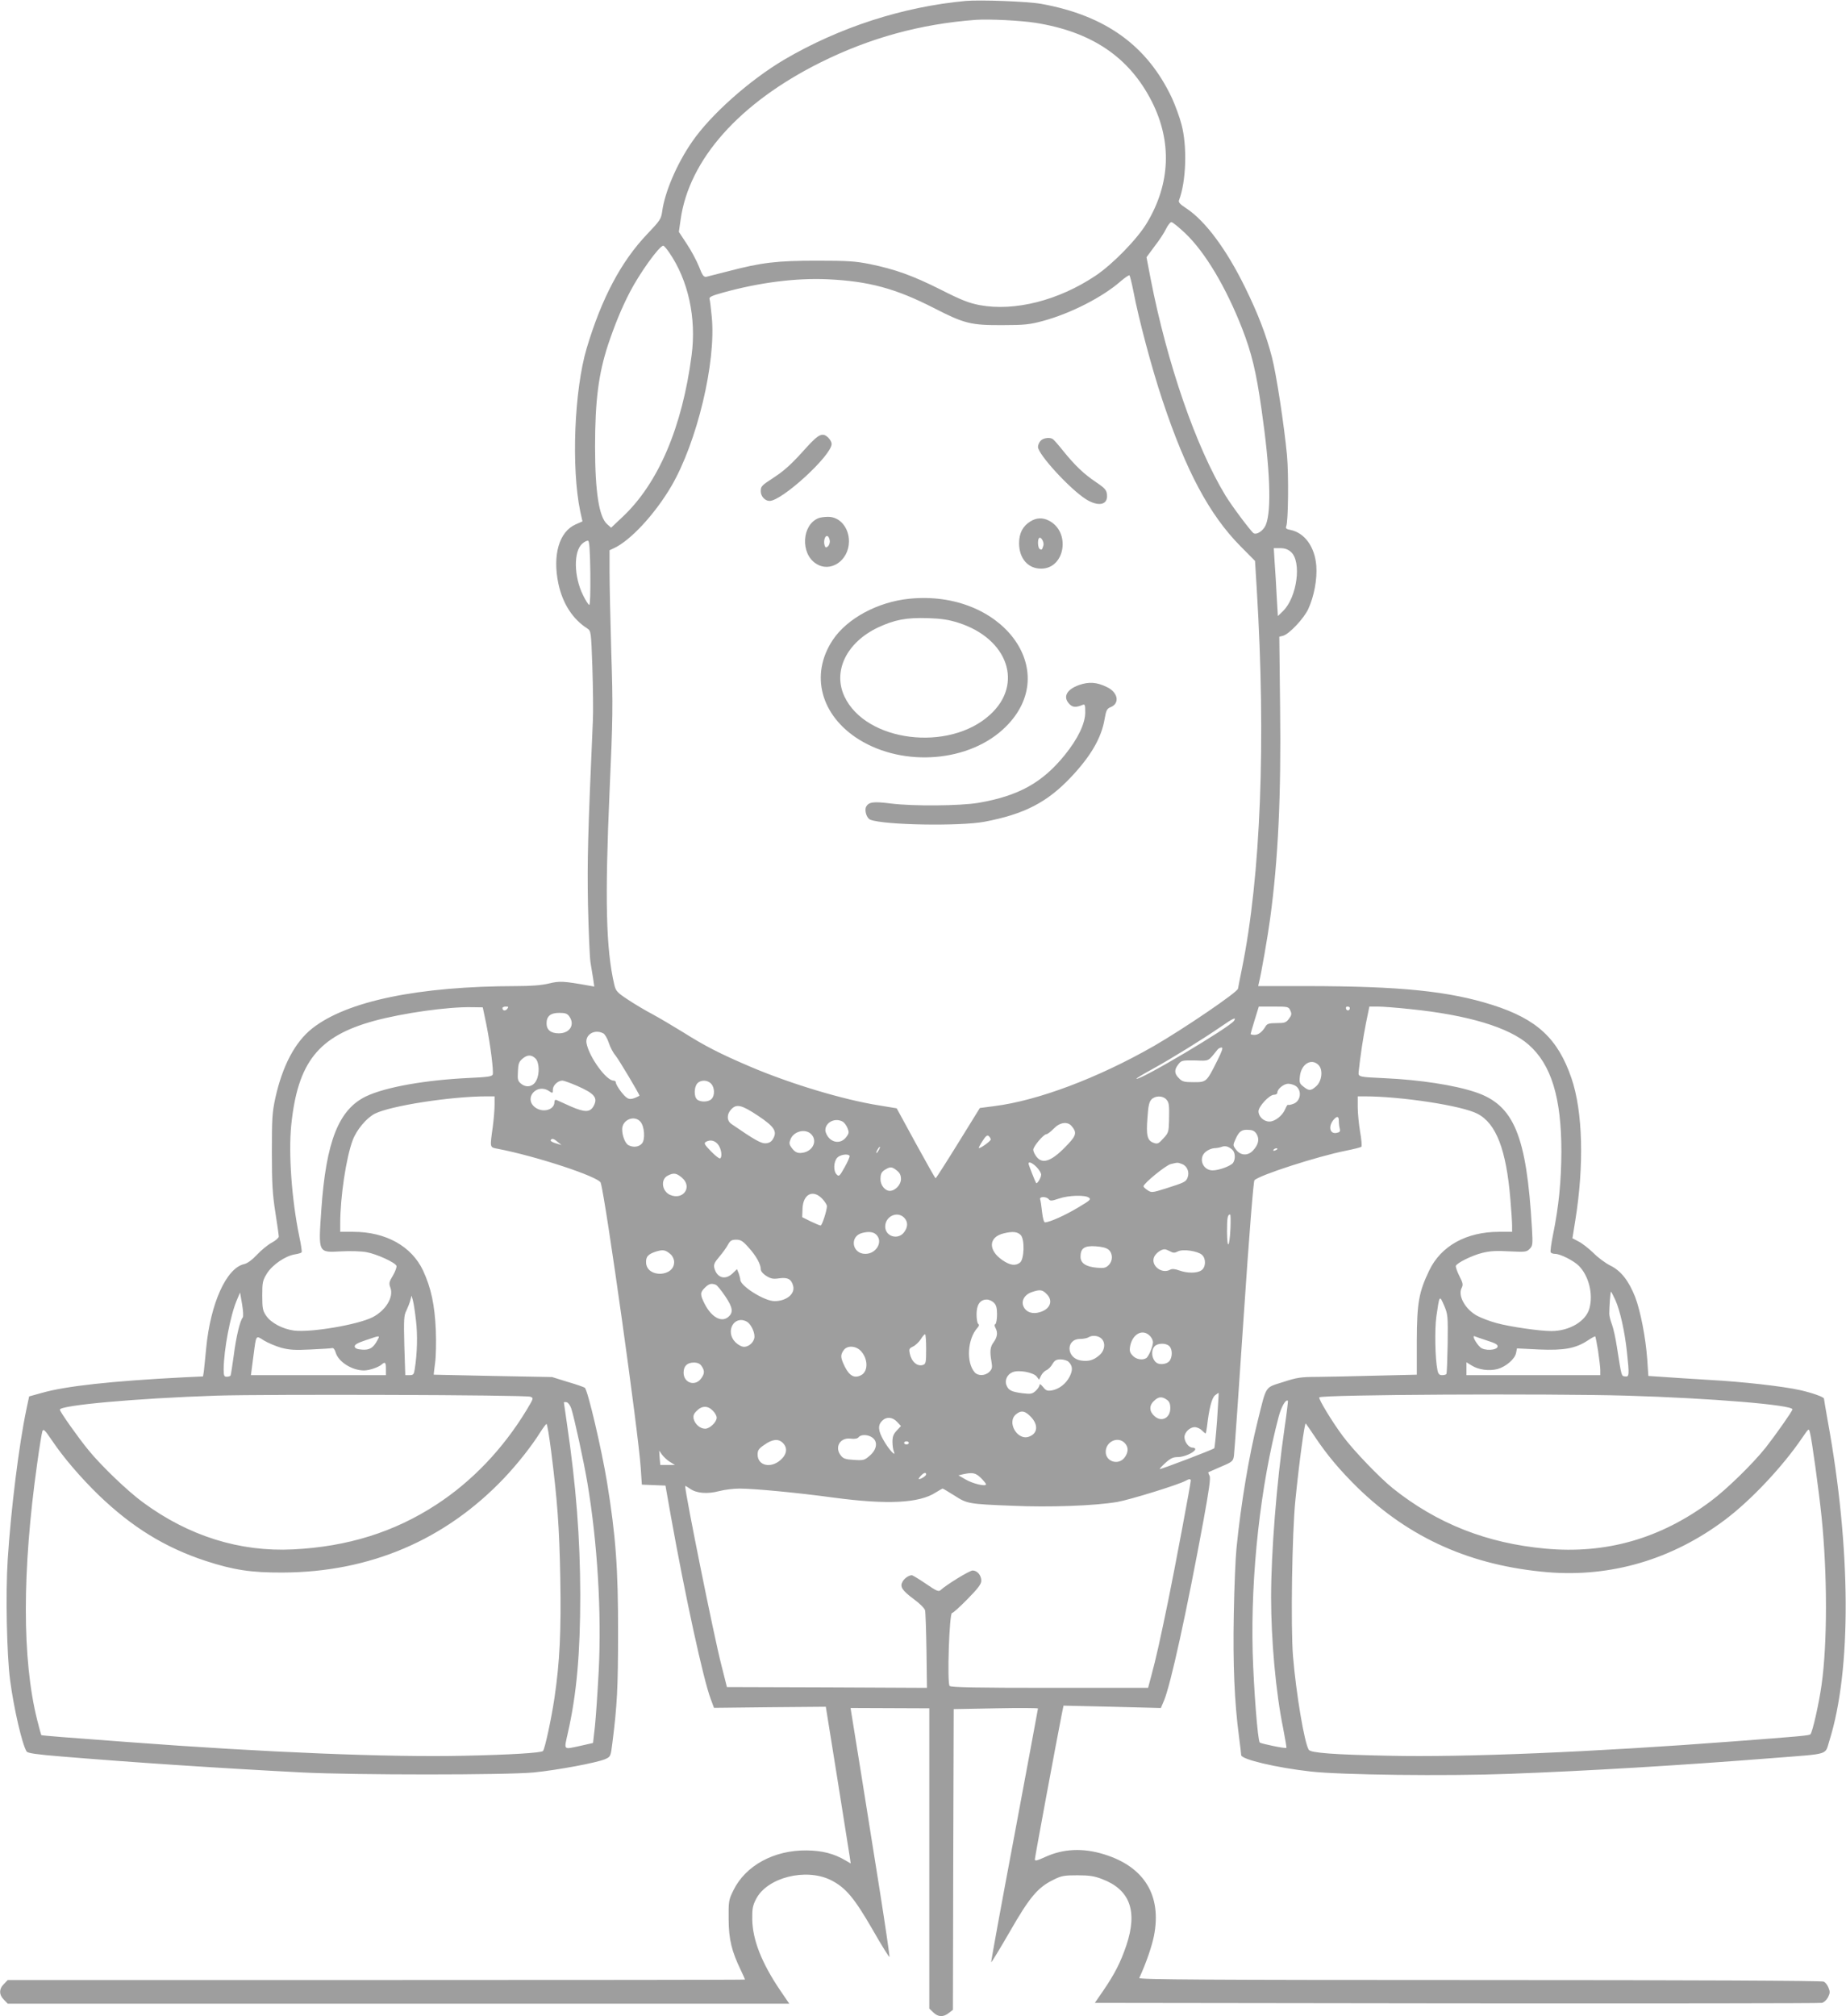 <?xml version="1.0" standalone="no"?>
<!DOCTYPE svg PUBLIC "-//W3C//DTD SVG 20010904//EN"
 "http://www.w3.org/TR/2001/REC-SVG-20010904/DTD/svg10.dtd">
<svg version="1.0" xmlns="http://www.w3.org/2000/svg"
 width="1172pt" height="1280pt" viewBox="0 0 1172 1280"
 preserveAspectRatio="xMidYMid meet">
<g transform="translate(0,1280) scale(0.1,-0.1)"
fill="#9e9e9e" stroke="none">
<path d="M6130 12794 c-398 -37 -800 -167 -1150 -372 -220 -130 -468 -350
-586 -522 -97 -140 -174 -321 -190 -443 -7 -48 -14 -58 -94 -142 -167 -175
-290 -408 -385 -725 -79 -265 -99 -759 -41 -1037 l14 -63 -43 -19 c-105 -46
-148 -194 -110 -376 27 -126 90 -225 184 -285 23 -16 24 -18 32 -250 4 -129 6
-280 3 -335 -32 -732 -36 -881 -31 -1168 4 -172 11 -337 16 -367 5 -30 13 -77
17 -104 l7 -49 -34 6 c-163 29 -187 30 -256 13 -46 -11 -112 -16 -203 -16
-623 -1 -1078 -95 -1298 -269 -109 -86 -189 -238 -234 -442 -20 -92 -22 -131
-22 -344 0 -197 4 -265 22 -380 12 -77 22 -147 22 -155 0 -8 -20 -26 -45 -39
-24 -13 -66 -47 -93 -76 -32 -34 -61 -55 -82 -60 -113 -25 -214 -250 -241
-534 -6 -64 -13 -130 -15 -148 l-5 -31 -127 -6 c-448 -23 -746 -55 -898 -99
l-79 -22 -17 -80 c-48 -228 -99 -641 -119 -955 -14 -217 -6 -604 15 -765 23
-178 77 -411 105 -454 7 -11 64 -19 223 -32 446 -37 1000 -74 1523 -101 334
-17 1300 -17 1475 0 150 15 396 61 451 84 36 16 36 16 47 104 30 236 36 350
36 694 1 412 -15 623 -70 960 -34 208 -122 584 -141 600 -5 4 -53 21 -108 37
l-100 31 -375 7 c-206 4 -376 8 -376 8 -1 1 3 34 8 72 6 39 8 133 5 210 -7
161 -30 269 -81 379 -73 155 -237 246 -443 246 l-83 0 0 53 c0 169 38 419 79
528 25 67 88 142 141 169 99 50 483 110 711 110 l49 0 0 -53 c0 -29 -5 -91
-11 -137 -19 -139 -21 -133 31 -143 245 -47 643 -178 654 -216 32 -107 240
-1590 254 -1811 l7 -105 75 -3 75 -3 33 -187 c92 -514 208 -1047 254 -1167
l21 -57 355 4 355 3 73 -455 c40 -250 75 -474 79 -498 l6 -42 -34 20 c-73 43
-148 62 -247 63 -206 2 -386 -96 -463 -252 -31 -63 -32 -70 -31 -186 1 -128
19 -202 79 -326 14 -29 25 -54 25 -56 0 -2 -1053 -3 -2340 -3 l-2341 0 -24
-25 c-32 -31 -32 -69 0 -100 l24 -25 2481 0 2481 0 -60 88 c-116 172 -173 318
-175 447 -1 68 3 88 24 129 70 137 315 199 474 121 94 -47 149 -112 266 -315
57 -100 106 -178 107 -173 2 5 -26 196 -62 424 -85 535 -173 1086 -180 1125
l-5 31 250 -1 250 -1 0 -953 0 -953 25 -24 c30 -30 64 -32 99 -4 l26 20 2 955
3 954 268 5 c147 3 267 2 267 -1 0 -4 -68 -367 -150 -807 -83 -440 -149 -801
-147 -804 2 -2 55 85 118 194 126 220 178 281 276 329 51 26 69 29 153 29 76
0 108 -5 157 -24 177 -67 227 -203 154 -421 -37 -109 -74 -181 -147 -288 l-53
-77 2297 -3 c1263 -1 2307 0 2319 3 13 3 30 19 39 36 13 26 13 36 3 60 -6 17
-20 34 -30 39 -11 6 -816 10 -2184 10 -1730 0 -2166 3 -2162 13 43 93 79 198
93 266 51 257 -60 440 -316 519 -135 42 -261 36 -377 -18 -49 -22 -63 -26 -63
-14 0 12 135 740 171 922 l11 54 309 -7 309 -8 20 47 c42 100 143 560 250
1140 37 203 47 273 39 288 -6 11 -9 21 -7 22 2 1 38 17 80 35 73 31 77 35 82
70 3 20 31 419 62 886 35 523 62 855 68 862 28 32 400 152 581 188 50 10 94
21 98 25 4 4 1 46 -8 95 -8 48 -15 119 -15 156 l0 69 43 0 c232 0 618 -59 716
-110 120 -61 184 -229 210 -543 6 -70 11 -146 11 -168 l0 -39 -83 0 c-207 0
-368 -89 -443 -245 -66 -138 -78 -204 -79 -446 l0 -216 -254 -6 c-140 -4 -309
-7 -375 -8 -108 0 -132 -4 -221 -33 -116 -37 -103 -17 -160 -246 -56 -223
-107 -529 -135 -810 -6 -58 -14 -245 -17 -416 -6 -319 4 -560 33 -778 8 -61
14 -114 14 -118 0 -27 224 -80 440 -104 189 -22 861 -30 1259 -15 507 19 1078
53 1686 101 357 28 320 17 349 108 142 451 138 1220 -10 2031 -13 74 -24 138
-24 142 0 10 -72 36 -151 54 -108 24 -360 53 -579 65 -113 7 -245 15 -295 19
l-90 6 -7 105 c-10 139 -43 308 -77 397 -41 103 -90 166 -158 199 -30 15 -79
51 -107 80 -29 28 -71 61 -93 72 l-40 21 18 112 c57 353 48 692 -24 904 -86
251 -218 374 -498 464 -279 89 -585 120 -1178 121 l-313 0 5 23 c14 53 57 301
71 407 51 376 70 775 63 1342 l-5 446 24 6 c38 10 132 109 160 170 37 81 57
188 51 273 -9 121 -74 211 -165 229 -26 5 -31 10 -26 23 13 31 16 323 5 449
-18 190 -68 519 -96 625 -36 139 -87 273 -170 442 -118 241 -251 420 -370 500
-42 27 -55 41 -50 53 46 119 53 345 16 482 -12 47 -40 122 -60 166 -156 333
-421 525 -828 599 -86 16 -388 27 -483 19z m445 -139 c357 -57 595 -218 738
-500 128 -253 118 -520 -30 -768 -60 -102 -218 -264 -327 -337 -236 -158 -514
-228 -736 -187 -68 13 -117 32 -245 97 -181 91 -291 130 -450 163 -95 19 -141
22 -340 22 -253 0 -348 -11 -562 -67 -65 -16 -127 -32 -138 -35 -17 -3 -25 7
-47 64 -15 38 -50 103 -78 145 l-50 76 11 77 c53 382 373 742 889 999 314 156
635 244 985 270 83 6 285 -4 380 -19z m951 -1337 c125 -119 257 -340 360 -603
60 -155 89 -272 123 -512 55 -381 65 -646 27 -736 -15 -36 -57 -64 -77 -52
-17 11 -137 171 -178 238 -188 309 -371 839 -476 1378 l-26 136 51 69 c29 37
62 87 73 111 12 24 27 43 34 43 7 0 47 -32 89 -72z m-3278 -120 c122 -177 174
-417 143 -653 -60 -459 -212 -814 -439 -1027 l-72 -68 -25 22 c-52 45 -77 206
-77 493 0 292 22 461 82 645 44 131 86 233 138 334 63 122 188 296 213 296 5
0 21 -19 37 -42z m2947 -243 c34 -180 118 -495 185 -695 149 -449 299 -729
496 -928 l92 -93 11 -179 c59 -968 25 -1824 -94 -2409 -14 -68 -25 -125 -25
-127 0 -21 -346 -256 -535 -365 -355 -203 -735 -346 -1012 -381 l-92 -12 -138
-223 c-76 -123 -140 -223 -143 -223 -3 0 -59 100 -126 222 l-121 222 -109 18
c-229 36 -568 138 -827 249 -189 81 -282 129 -417 214 -63 39 -151 91 -195
115 -44 23 -115 65 -157 93 -71 47 -78 55 -88 96 -53 227 -60 540 -30 1226 21
468 22 541 11 880 -6 204 -11 433 -11 511 l0 141 26 12 c106 48 262 217 366
394 163 279 285 787 257 1074 -5 53 -11 104 -14 113 -5 14 11 22 87 43 232 64
460 93 663 84 259 -12 431 -58 673 -182 195 -100 236 -110 437 -109 139 0 173
4 255 26 178 48 383 153 498 255 26 22 50 38 53 35 3 -4 14 -47 24 -97z
m-3447 -1793 c1 -124 -1 -202 -7 -202 -5 0 -23 28 -40 63 -58 118 -60 276 -5
325 14 13 31 21 38 19 8 -2 12 -65 14 -205z m4447 135 c71 -60 40 -289 -49
-376 l-33 -32 -7 118 c-3 65 -9 162 -13 216 l-6 97 41 0 c28 0 49 -7 67 -23z
m-5108 -2997 c26 -128 48 -301 41 -322 -5 -12 -35 -16 -145 -21 -282 -13 -535
-58 -659 -117 -174 -84 -254 -286 -284 -720 -19 -278 -22 -272 128 -264 54 3
126 1 158 -5 66 -12 182 -65 191 -87 3 -7 -7 -35 -22 -61 -25 -41 -27 -50 -16
-79 21 -59 -30 -143 -113 -186 -92 -47 -388 -98 -498 -85 -72 9 -148 49 -178
94 -22 32 -25 47 -25 128 0 85 2 95 30 141 35 55 116 111 178 121 20 3 40 9
42 13 3 4 -4 50 -15 101 -48 233 -69 525 -51 706 41 400 172 565 526 662 184
50 468 90 620 87 l70 -1 22 -105z m133 95 c-12 -15 -30 -12 -30 6 0 5 10 9 21
9 18 0 19 -2 9 -15z m4972 -10 c10 -22 8 -30 -9 -53 -18 -24 -27 -27 -78 -27
-46 0 -60 -4 -69 -19 -21 -36 -46 -56 -71 -56 -14 0 -25 3 -25 6 0 3 12 44 26
90 l26 84 94 0 c91 0 95 -1 106 -25z m378 16 c0 -17 -18 -21 -24 -6 -3 9 0 15
9 15 8 0 15 -4 15 -9z m382 -7 c366 -37 628 -116 753 -226 144 -126 208 -337
208 -678 -1 -191 -16 -347 -54 -533 -11 -54 -17 -102 -14 -107 4 -6 16 -10 28
-10 33 0 118 -43 151 -76 63 -64 92 -179 67 -270 -22 -82 -127 -144 -242 -144
-76 0 -267 28 -349 51 -41 11 -96 32 -122 46 -76 41 -124 129 -98 177 10 20 8
31 -15 76 -14 28 -24 57 -22 64 8 19 100 65 167 82 49 12 89 15 172 10 101 -5
110 -4 129 15 20 20 21 28 15 133 -34 588 -114 780 -357 862 -133 45 -355 79
-575 89 -171 8 -171 8 -168 42 11 103 28 213 46 306 l22 107 53 0 c29 0 121
-7 205 -16z m-5338 -46 c38 -53 4 -108 -66 -108 -51 0 -78 22 -78 63 0 46 25
67 81 67 38 0 51 -5 63 -22z m4221 -28 c-25 -40 -604 -384 -620 -368 -2 2 44
30 103 62 125 69 323 192 436 270 75 52 97 62 81 36z m-4005 -80 c10 -5 26
-32 35 -60 9 -28 28 -64 43 -81 19 -23 152 -245 152 -255 0 -1 -13 -7 -29 -14
-21 -8 -35 -9 -48 -1 -22 11 -73 81 -73 99 0 7 -7 12 -15 12 -46 0 -154 149
-171 236 -11 56 51 93 106 64z m3899 -172 c-69 -138 -69 -138 -150 -138 -61 0
-73 3 -94 25 -30 29 -31 54 -4 88 19 25 24 26 106 25 93 -3 80 -9 144 70 5 6
16 12 25 12 10 0 3 -22 -27 -82z m-4329 12 c24 -24 27 -97 5 -139 -19 -39 -61
-48 -94 -23 -23 18 -26 26 -23 78 2 49 6 63 28 82 31 27 58 28 84 2z m4971
-41 c30 -30 22 -104 -16 -136 -33 -29 -45 -29 -80 -1 -24 19 -27 26 -22 67 9
77 73 115 118 70z m-4708 -132 c112 -49 134 -76 106 -128 -22 -41 -55 -42
-143 -4 -44 20 -87 39 -93 42 -8 3 -13 -2 -13 -13 0 -51 -75 -71 -124 -33 -72
57 11 154 89 103 24 -16 25 -16 25 9 0 27 32 57 61 57 8 0 50 -15 92 -33z
m852 13 c23 -25 24 -76 2 -97 -19 -20 -70 -21 -91 -3 -21 17 -20 79 1 102 21
24 65 23 88 -2z m3706 -11 c47 -25 40 -100 -11 -117 -16 -6 -30 -8 -33 -6 -2
3 -10 -9 -17 -26 -17 -42 -65 -80 -101 -80 -35 0 -69 31 -69 65 0 31 69 105
98 105 13 0 22 6 22 15 0 22 41 55 68 55 13 0 32 -5 43 -11z m-817 -88 c19
-21 20 -34 18 -139 -2 -67 -4 -75 -36 -109 -31 -34 -37 -37 -62 -28 -40 14
-48 46 -39 159 5 76 11 102 26 117 24 24 71 24 93 0z m-2593 -103 c105 -70
124 -100 98 -146 -10 -19 -24 -28 -46 -30 -29 -3 -69 19 -220 123 -29 20 -30
62 -1 92 34 37 66 29 169 -39z m3689 -35 c0 -16 3 -38 6 -49 4 -17 0 -22 -20
-26 -44 -9 -55 42 -18 85 22 24 32 21 32 -10z m-4435 -3 c27 -29 33 -115 10
-140 -20 -22 -55 -26 -85 -10 -21 11 -40 60 -40 101 0 60 76 92 115 49z m1284
0 c10 -5 24 -23 31 -40 11 -28 11 -34 -7 -58 -28 -38 -75 -41 -108 -8 -14 14
-25 37 -25 51 0 50 61 81 109 55z m1453 -27 c35 -40 32 -60 -19 -114 -101
-109 -162 -134 -202 -83 -12 15 -21 35 -21 45 0 21 66 99 84 99 7 0 27 16 46
35 38 40 86 47 112 18z m1177 -54 c18 -32 10 -67 -24 -103 -33 -35 -79 -33
-108 6 -20 27 -20 28 -2 68 22 49 39 61 85 57 25 -1 38 -9 49 -28z m-2829 1
c39 -39 15 -101 -44 -116 -37 -9 -57 -2 -79 28 -17 23 -18 31 -8 56 21 51 94
69 131 32z m1140 -34 c-1 -11 -69 -60 -76 -54 -1 2 9 22 24 45 20 31 30 39 39
31 7 -6 13 -16 13 -22z m-2749 -16 l24 -19 -37 11 c-21 6 -35 15 -32 20 8 13
20 10 45 -12z m1018 -16 c21 -27 28 -78 13 -88 -5 -3 -31 17 -58 45 -40 41
-46 51 -34 59 27 17 58 11 79 -16z m3264 -32 c20 -18 22 -61 5 -85 -16 -20
-90 -47 -129 -47 -65 0 -93 80 -43 119 15 12 38 21 53 22 14 0 35 4 46 8 23 9
43 4 68 -17z m-2243 -2 c-6 -11 -13 -20 -16 -20 -2 0 0 9 6 20 6 11 13 20 16
20 2 0 0 -9 -6 -20z m2530 6 c0 -2 -7 -7 -16 -10 -8 -3 -12 -2 -9 4 6 10 25
14 25 6z m-2716 -44 c2 -4 -11 -36 -31 -71 -32 -58 -37 -62 -51 -47 -22 21
-20 80 3 106 18 20 69 28 79 12z m1187 -71 c16 -16 29 -38 29 -48 0 -20 -26
-62 -32 -53 -6 9 -48 115 -48 123 0 15 23 6 51 -22z m924 19 c32 -12 48 -51
35 -85 -11 -28 -17 -31 -142 -71 -83 -26 -88 -26 -112 -10 -14 9 -26 20 -26
25 0 18 142 134 173 141 45 11 43 11 72 0z m-1811 -41 c19 -15 26 -30 26 -54
0 -37 -37 -75 -71 -75 -30 0 -59 36 -59 73 0 37 7 49 35 65 28 16 39 15 69 -9z
m-1365 -45 c69 -58 10 -145 -74 -110 -53 23 -63 99 -15 123 37 19 55 16 89
-13z m892 -135 c16 -17 29 -38 29 -46 0 -28 -31 -123 -40 -123 -5 0 -34 12
-63 26 l-54 27 2 53 c3 94 67 126 126 63z m1692 8 c16 -11 7 -18 -72 -65 -82
-49 -179 -92 -207 -92 -6 0 -14 27 -18 65 -4 36 -9 72 -12 80 -8 20 39 21 55
1 9 -11 20 -10 64 5 61 21 166 24 190 6z m-1173 -127 c26 -26 25 -60 -1 -94
-39 -50 -119 -25 -119 37 0 65 76 101 120 57z m2072 -67 c-6 -125 -21 -140
-22 -22 0 89 4 109 20 109 3 0 4 -39 2 -87z m-2250 -40 c47 -43 3 -123 -68
-123 -86 0 -102 113 -19 133 40 10 69 7 87 -10z m918 -3 c27 -27 23 -156 -5
-176 -29 -22 -63 -17 -112 17 -91 63 -87 146 9 169 56 14 87 11 108 -10z
m-1727 -80 c48 -53 77 -106 77 -138 0 -12 14 -29 35 -42 29 -18 44 -21 84 -15
53 7 76 -6 87 -50 12 -50 -44 -95 -119 -95 -64 0 -217 96 -217 136 0 7 -5 25
-10 40 l-11 27 -27 -26 c-47 -46 -101 -30 -117 34 -5 21 1 35 32 71 21 25 46
59 55 77 14 25 23 31 52 31 28 0 42 -8 79 -50z m2286 -14 c27 -25 27 -70 0
-97 -18 -18 -30 -21 -74 -17 -71 6 -105 29 -105 70 0 54 25 71 97 66 42 -3 68
-10 82 -22z m-2781 -29 c13 -12 22 -32 22 -49 0 -95 -170 -101 -178 -7 -3 41
12 58 67 75 42 12 57 9 89 -19z m3171 19 c19 -11 29 -11 50 0 33 16 125 2 152
-22 27 -24 25 -79 -3 -98 -27 -20 -90 -20 -142 -1 -28 10 -45 11 -58 4 -52
-28 -121 25 -102 78 9 25 45 53 69 52 6 0 21 -6 34 -13z m-2885 -212 c9 -3 36
-37 61 -74 48 -71 52 -103 18 -131 -43 -36 -106 -1 -149 83 -30 59 -30 73 1
103 25 25 41 30 69 19z m2101 -59 c43 -42 23 -96 -43 -115 -47 -15 -88 0 -104
36 -16 35 6 75 52 91 52 18 68 16 95 -12z m3611 -39 c29 -65 59 -196 73 -328
16 -147 15 -160 -11 -156 -25 3 -22 -6 -53 190 -8 53 -22 116 -31 140 -9 23
-17 54 -17 68 0 43 7 140 11 140 2 0 14 -24 28 -54z m-8715 -110 c-18 -22 -42
-124 -57 -241 -9 -66 -18 -123 -20 -127 -3 -5 -14 -8 -25 -8 -16 0 -19 7 -19
48 1 124 42 340 83 437 l21 50 13 -75 c7 -42 9 -78 4 -84z m1100 -20 c11 -91
8 -209 -8 -308 -5 -33 -9 -38 -33 -38 l-27 0 -6 187 c-4 166 -3 192 13 223 9
19 21 49 25 65 l8 30 8 -29 c5 -17 14 -75 20 -130z m6550 -146 c-2 -102 -5
-188 -8 -192 -2 -5 -15 -8 -27 -8 -18 0 -25 7 -30 33 -15 72 -18 256 -7 338
20 139 20 139 49 72 24 -56 25 -64 23 -243z m-2881 260 c15 -15 20 -33 20 -74
0 -30 -5 -58 -10 -61 -7 -4 -7 -12 0 -25 16 -29 12 -58 -11 -90 -23 -30 -26
-58 -14 -126 6 -35 4 -45 -14 -63 -26 -26 -72 -27 -93 -3 -55 63 -46 213 18
283 10 11 12 19 5 24 -6 3 -11 31 -11 61 0 61 22 94 65 94 14 0 34 -9 45 -20z
m-1569 -120 c24 -13 49 -61 49 -95 0 -32 -33 -65 -66 -65 -15 0 -38 12 -55 29
-67 67 -9 174 72 131z m2559 -90 c11 -11 20 -29 20 -40 0 -27 -27 -92 -43
-102 -24 -15 -64 -8 -86 16 -18 19 -21 30 -16 60 15 78 79 112 125 66z m-1420
-84 c0 -85 -2 -95 -20 -101 -36 -12 -73 20 -84 72 -6 28 -4 33 21 45 15 7 37
28 48 45 11 18 23 32 28 33 4 0 7 -42 7 -94z m-4095 8 c53 -14 89 -16 188 -11
67 3 129 7 136 9 8 2 17 -10 22 -28 17 -59 103 -114 180 -114 33 0 89 19 110
36 24 21 29 17 29 -26 l0 -40 -429 0 -428 0 3 23 c2 12 8 60 14 107 17 128 13
124 66 90 25 -15 74 -36 109 -46z m611 48 c-25 -48 -50 -64 -97 -60 -31 2 -45
8 -47 19 -2 12 16 23 70 41 94 32 91 32 74 0z m4596 11 c29 -26 23 -77 -13
-107 -37 -32 -68 -40 -117 -33 -93 15 -97 137 -4 137 20 0 44 5 52 10 23 15
61 12 82 -7z m2451 -14 c51 -16 67 -25 65 -38 -5 -24 -84 -28 -110 -4 -27 25
-55 77 -36 70 7 -3 44 -16 81 -28z m703 -65 c7 -49 14 -104 14 -121 l0 -33
-425 0 -425 0 0 41 0 41 34 -21 c43 -27 110 -36 164 -22 53 15 109 63 117 101
l6 30 140 -7 c159 -7 233 7 309 57 24 16 46 28 48 26 2 -2 10 -44 18 -92z
m-2722 30 c21 -20 20 -73 -1 -96 -16 -18 -59 -24 -79 -10 -36 24 -39 92 -5
112 25 15 68 12 85 -6z m-1958 -31 c45 -49 47 -127 3 -152 -42 -23 -74 -8
-104 50 -29 59 -31 76 -9 107 22 32 77 30 110 -5z m1318 -68 c26 -26 28 -52 7
-94 -24 -47 -68 -80 -114 -88 -28 -4 -37 -1 -55 22 -14 17 -22 22 -22 13 0 -8
-11 -25 -24 -37 -22 -20 -30 -22 -83 -16 -71 9 -91 19 -103 51 -13 32 5 70 39
83 38 16 130 -1 152 -27 l16 -21 12 25 c6 13 21 29 33 35 13 5 31 23 40 40 14
23 24 29 52 29 19 0 41 -7 50 -15z m-2330 -27 c21 -30 20 -50 -5 -82 -39 -49
-109 -24 -109 40 0 42 23 64 65 64 24 0 39 -7 49 -22z m3273 -345 c-7 -94 -15
-174 -18 -177 -9 -9 -342 -136 -346 -132 -2 2 15 20 37 40 31 28 48 36 78 36
39 0 103 28 110 48 2 7 -5 12 -17 12 -24 0 -51 36 -51 67 0 30 34 63 65 63 14
0 34 -9 45 -20 11 -11 22 -20 24 -20 2 0 6 19 9 43 13 113 30 182 51 199 11 9
22 16 23 15 1 -1 -4 -79 -10 -174z m-4360 150 c22 -8 21 -9 -23 -83 -150 -248
-348 -455 -574 -602 -268 -175 -565 -267 -909 -284 -339 -17 -664 85 -954 299
-96 70 -265 232 -346 332 -62 75 -181 243 -181 256 0 28 485 72 995 89 322 10
1961 5 1992 -7z m6958 7 c541 -16 1055 -59 1055 -87 0 -11 -108 -164 -170
-243 -83 -104 -249 -266 -350 -341 -318 -237 -664 -336 -1050 -300 -370 34
-685 158 -965 381 -84 67 -251 241 -318 331 -67 89 -159 241 -151 248 17 18
1457 25 1949 11z m-2917 -26 c16 -11 22 -25 22 -54 0 -61 -54 -90 -98 -52 -35
29 -38 67 -8 96 29 30 52 33 84 10z m747 -182 c-50 -345 -85 -785 -85 -1072 0
-272 30 -604 76 -829 13 -68 23 -125 21 -127 -5 -6 -160 26 -169 34 -13 13
-38 338 -45 572 -13 499 50 1062 166 1500 17 62 45 110 58 97 1 -2 -8 -81 -22
-175z m-4528 126 c19 -58 81 -343 103 -476 63 -377 90 -820 71 -1191 -7 -135
-18 -293 -24 -351 l-12 -105 -75 -17 c-117 -25 -110 -33 -85 80 56 246 79 504
79 877 -1 364 -26 688 -84 1083 -11 74 -20 136 -20 139 0 2 8 3 18 1 9 -2 22
-19 29 -40z m898 -13 c14 -13 25 -33 25 -45 0 -28 -44 -70 -73 -70 -32 0 -64
28 -73 62 -4 21 0 33 20 52 32 33 70 33 101 1z m2021 -41 c47 -50 42 -104 -12
-124 -74 -29 -145 92 -83 142 32 27 58 22 95 -18z m-850 -31 l24 -26 -27 -29
c-21 -22 -27 -39 -27 -71 0 -23 4 -51 9 -62 17 -40 -34 15 -65 71 -35 60 -38
96 -10 124 28 28 66 25 96 -7z m2652 -94 c78 -117 160 -214 273 -325 331 -321
722 -494 1205 -535 403 -33 791 81 1126 333 166 125 365 337 489 519 43 63 43
63 50 35 12 -43 57 -372 74 -537 37 -363 37 -802 0 -1064 -17 -122 -58 -302
-71 -315 -9 -8 -67 -13 -489 -45 -894 -68 -1709 -102 -2190 -91 -347 7 -494
18 -506 38 -28 45 -80 355 -100 594 -15 189 -6 782 15 989 25 250 59 496 66
488 4 -4 30 -42 58 -84z m-4849 -91 c40 -317 52 -481 58 -803 6 -343 -3 -535
-37 -765 -19 -129 -61 -325 -73 -336 -11 -12 -213 -24 -497 -30 -475 -11
-1265 21 -2140 87 -380 28 -545 41 -548 44 -1 1 -13 44 -26 96 -96 383 -96
946 0 1628 14 102 29 194 33 205 7 17 15 9 60 -57 73 -109 182 -236 297 -348
212 -204 421 -333 679 -418 178 -58 289 -75 490 -74 553 2 1031 206 1405 599
88 93 176 205 231 293 18 28 35 51 39 51 4 0 17 -78 29 -172z m2039 86 c36
-25 30 -75 -15 -114 -34 -30 -40 -32 -101 -28 -53 3 -68 8 -83 27 -43 53 -6
117 62 108 26 -3 42 0 50 9 15 19 59 18 87 -2z m-568 -34 c32 -32 26 -73 -15
-109 -63 -55 -145 -35 -145 35 0 27 7 38 43 62 50 36 89 40 117 12z m2170 0
c26 -26 25 -60 -1 -94 -39 -50 -119 -25 -119 37 0 65 76 101 120 57z m-1370 0
c0 -5 -7 -10 -15 -10 -8 0 -15 5 -15 10 0 6 7 10 15 10 8 0 15 -4 15 -10z
m-1516 -121 l31 -19 -46 0 -47 0 -4 45 -3 46 19 -27 c11 -14 33 -35 50 -45z
m1626 -79 c0 -9 -32 -30 -46 -30 -4 0 1 9 11 20 19 21 35 26 35 10z m347 -22
c18 -18 33 -36 33 -41 0 -16 -84 4 -130 31 l-45 26 30 7 c60 13 79 9 112 -23z
m1333 -17 c0 -18 -101 -557 -144 -766 -50 -242 -76 -361 -107 -475 l-20 -75
-624 0 c-464 0 -627 3 -636 12 -17 17 -2 463 15 463 7 0 51 40 99 89 67 68 87
95 87 116 0 35 -26 65 -55 65 -20 0 -169 -92 -204 -125 -12 -11 -26 -5 -93 41
-44 30 -84 54 -89 54 -19 0 -48 -20 -59 -41 -18 -32 -3 -55 69 -109 39 -28 71
-60 74 -73 3 -12 7 -128 9 -257 l3 -235 -635 3 -635 2 -36 143 c-45 173 -229
1086 -229 1133 0 3 14 -5 31 -17 41 -29 109 -35 185 -15 34 9 92 16 128 16 94
0 369 -26 596 -57 344 -46 547 -36 652 33 21 13 40 24 43 24 2 0 36 -20 74
-44 81 -52 88 -54 366 -65 236 -11 527 0 668 24 80 14 395 111 437 136 19 11
30 11 30 0z"/>
<path d="M5119 9958 c-94 -105 -137 -144 -207 -190 -78 -51 -82 -55 -82 -87 0
-32 27 -61 56 -61 79 0 394 289 394 362 0 10 -9 27 -20 38 -37 37 -61 26 -141
-62z"/>
<path d="M6607 10002 c-10 -10 -17 -28 -17 -39 0 -47 201 -266 304 -332 80
-50 141 -37 134 29 -3 29 -12 40 -68 78 -79 53 -133 105 -208 197 -31 39 -61
73 -67 77 -19 14 -62 8 -78 -10z"/>
<path d="M5195 9510 c-104 -43 -114 -222 -16 -287 92 -62 210 17 211 140 0 88
-59 157 -133 156 -23 0 -51 -4 -62 -9z m73 -142 c2 -13 -4 -30 -12 -37 -12
-10 -16 -8 -21 8 -8 27 3 63 18 58 7 -2 13 -15 15 -29z"/>
<path d="M6542 9490 c-48 -29 -72 -75 -72 -138 0 -97 56 -162 140 -162 152 0
190 233 49 305 -39 20 -78 19 -117 -5z m82 -154 c-8 -27 -11 -29 -23 -21 -12
7 -15 58 -4 69 12 12 34 -27 27 -48z"/>
<path d="M5773 8999 c-200 -20 -395 -125 -486 -262 -146 -220 -77 -480 167
-632 287 -178 706 -142 930 80 363 357 -24 873 -611 814z m313 -153 c314 -101
413 -389 200 -583 -261 -239 -790 -173 -925 116 -75 161 14 342 212 437 107
50 181 64 317 60 89 -3 133 -10 196 -30z"/>
<path d="M6850 8451 c-80 -29 -104 -77 -59 -122 20 -20 41 -21 82 -4 15 6 17
1 17 -47 0 -71 -46 -167 -129 -270 -143 -177 -294 -261 -551 -305 -116 -19
-410 -22 -554 -4 -110 14 -140 10 -157 -20 -12 -24 3 -74 27 -83 88 -34 564
-42 723 -13 254 48 400 123 553 286 124 132 191 247 211 366 10 56 14 66 39
76 59 24 46 94 -24 127 -65 32 -114 35 -178 13z"/>
</g>
</svg>
